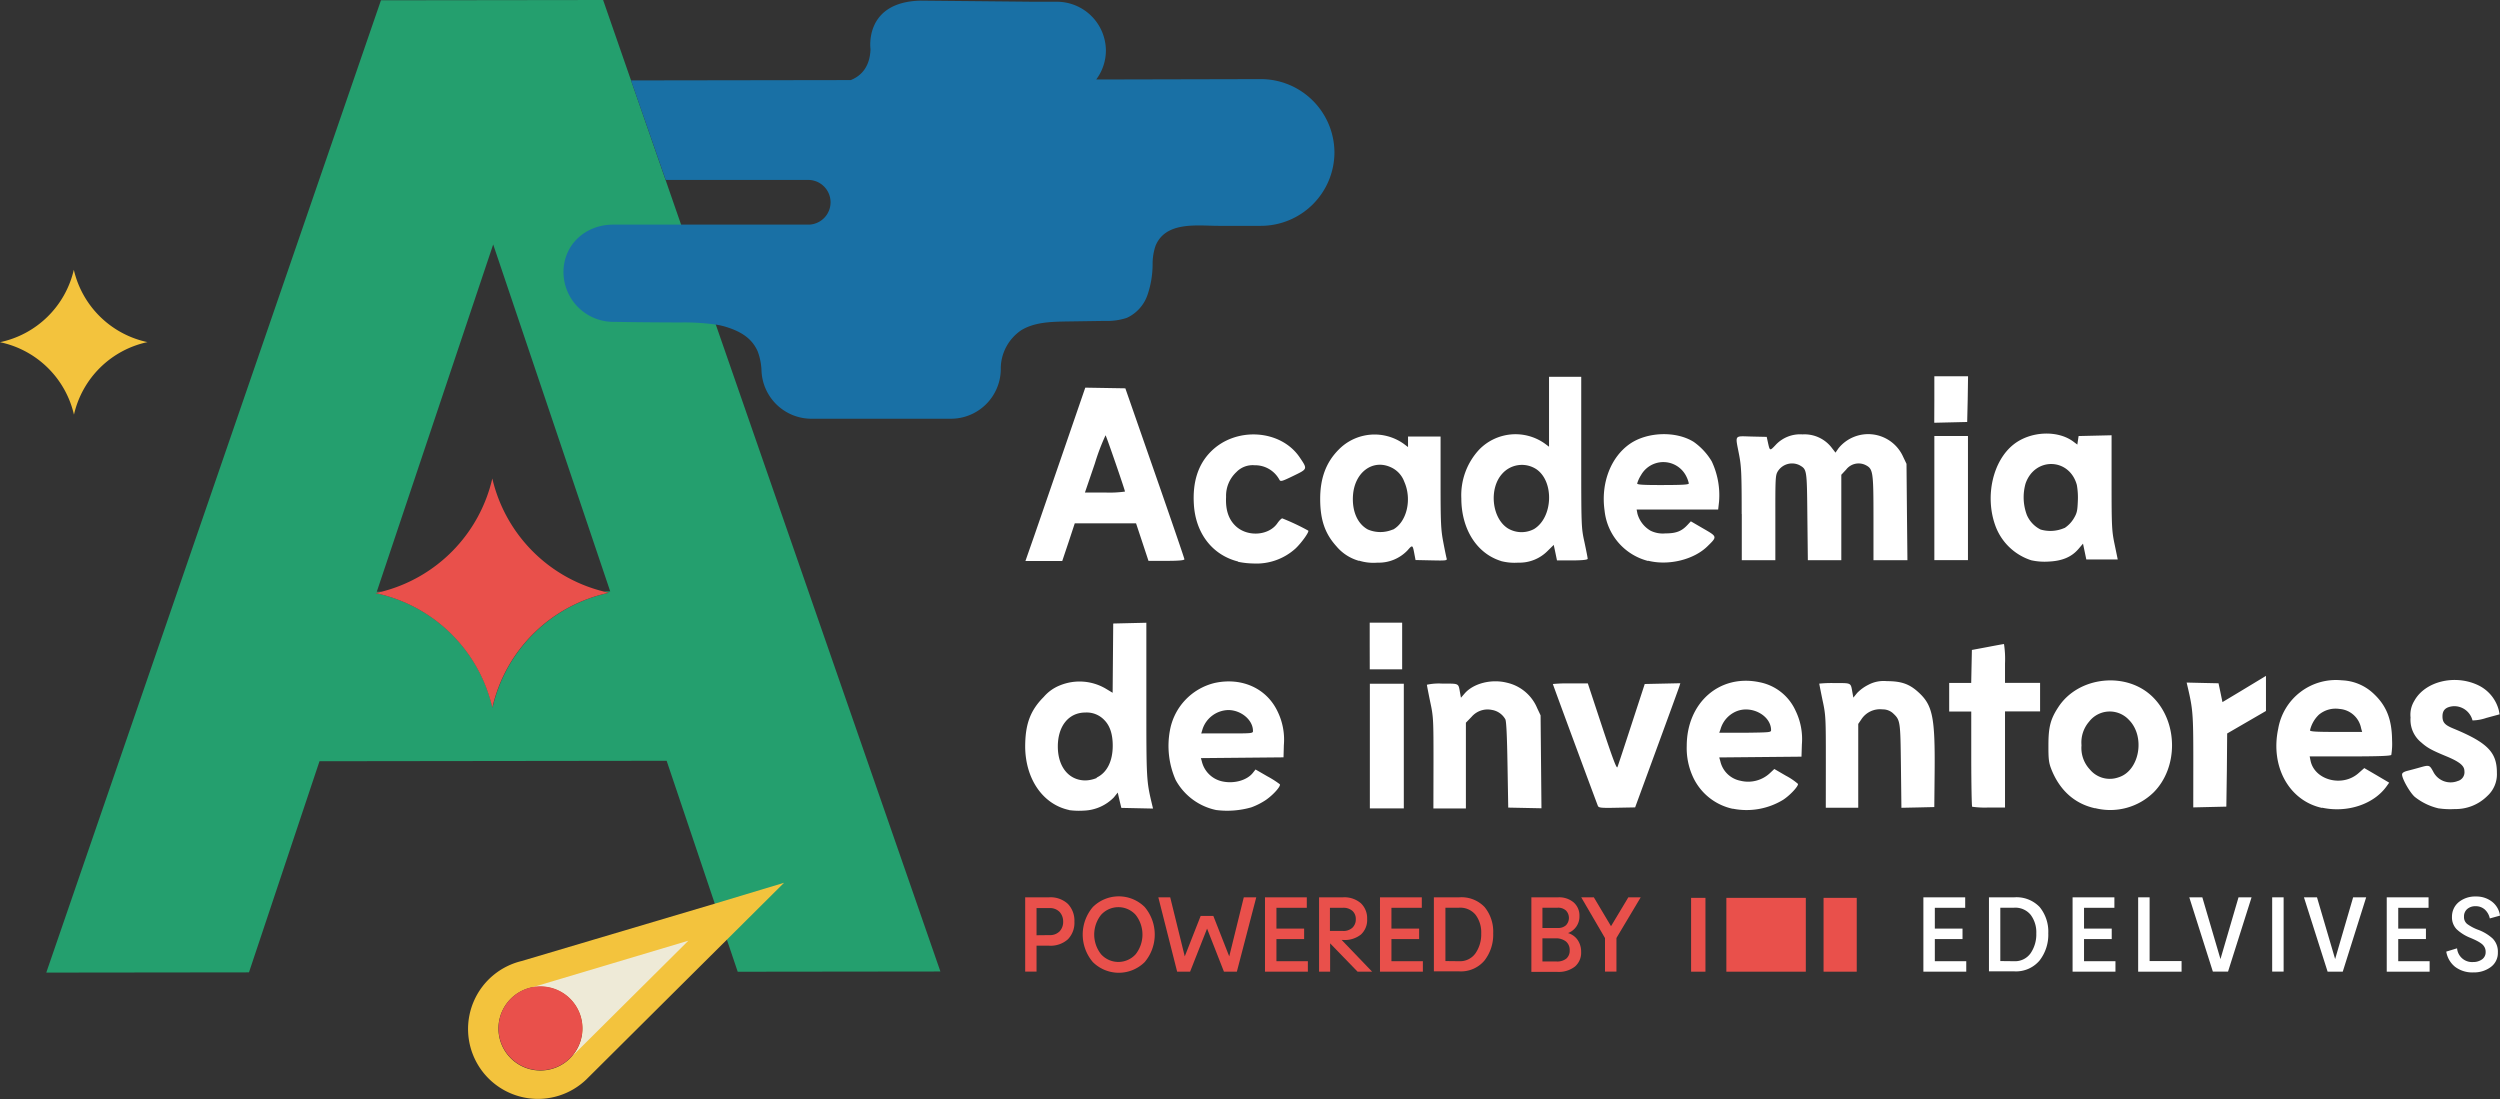 <svg xmlns="http://www.w3.org/2000/svg" viewBox="0 0 515.42 226.58"><rect x="0" y="0" width="515.42" height="226.58" fill="#333333" stroke="none"/><defs><style>.cls-1{fill:#249f6e;}.cls-2{fill:#e9504b;}.cls-3{fill:#f3c33d;}.cls-4{fill:#1970a5;}.cls-5{fill:#eeead7;}.cls-6{fill:#fff;}</style></defs><title>Recurso 20</title><g id="Capa_2" data-name="Capa 2"><g id="Capa_1-2" data-name="Capa 1"><path class="cls-1" d="M147.56,66.87l-7.15-20.58-3.19-9.19L130.1,16.58,124.34,0,78.54.06l-69,200.46,41.79-.05,14.54-43.53,71.57-.09,9.93,29.46,2.52,7.5,2.2,6.53,41.79-.05Zm-22,55.36-.08,0a31.35,31.35,0,0,0-23.94,23.67,31.33,31.33,0,0,0-24.09-23.62l0,0c.41-.08.82-.18,1.23-.28h-1l24-71.6,24.13,71.53h-1.31Z"/><path class="cls-2" d="M125.52,122.23l-.08,0a31.35,31.35,0,0,0-23.94,23.67,31.33,31.33,0,0,0-24.09-23.62l0,0c.41-.08.82-.18,1.23-.28a31.37,31.37,0,0,0,22.86-23.35,31.32,31.32,0,0,0,22.88,23.28Z"/><path class="cls-3" d="M15.25,85.49A19.78,19.78,0,0,1,30.37,70.54l.06,0A19.81,19.81,0,0,1,15.22,55.62,19.81,19.81,0,0,1,0,70.55H0A19.82,19.82,0,0,1,15.25,85.49Z"/><path class="cls-4" d="M275.12,31.42A15.18,15.18,0,0,1,259.9,46.56h-8.67c-4.37,0-10.9-1-13,4.13a11.64,11.64,0,0,0-.6,3.86,19.62,19.62,0,0,1-1.08,6.33,8.08,8.08,0,0,1-4.23,4.65,12.79,12.79,0,0,1-4.49.63l-8.1.12c-3.16.06-6.49.16-9.18,1.8a9.6,9.6,0,0,0-4.22,7.64c0,.23,0,.39,0,.52A10.29,10.29,0,0,1,196,86.33l-28.65,0A10.31,10.31,0,0,1,157,76.49a12.68,12.68,0,0,0-.77-4c-1.17-2.72-3.43-4.08-6.25-5a14.4,14.4,0,0,0-2.39-.57,46.35,46.35,0,0,0-7.15-.44c-3.46,0-9.94-.05-13.37-.12-.18,0-.35,0-.54,0a10.31,10.31,0,0,1-10.36-10.25c0-5.67,4.53-9.8,10.24-9.8h40.43a4.61,4.61,0,0,0,0-9.21l-29.59,0L130.1,16.58l45.31-.07c2.08-.85,3.94-2.65,4.06-6.38,0,0-1.41-9.73,10.35-10l23.29.23h4.74A10.12,10.12,0,0,1,228,10.39a10,10,0,0,1-2,6l33.84-.08A15.19,15.19,0,0,1,275.12,31.42Z"/><path class="cls-3" d="M147.36,186.31l-39.84,11.83,0,0a14.41,14.41,0,1,0,13.37,24.4l0,0,28.95-28.79,11.81-11.75Zm-38.54,34a8.66,8.66,0,0,1,.57-16.68,8.66,8.66,0,1,1-.57,16.68Z"/><path class="cls-5" d="M141.92,193.94l-24.49,24.35,0,0a8.51,8.51,0,0,0,2.27-3.64,8.65,8.65,0,0,0-10.29-11h0Z"/><path class="cls-2" d="M119.68,214.62a8.51,8.51,0,0,1-2.27,3.64,8.65,8.65,0,1,1,2.27-3.64Z"/><rect class="cls-2" x="348.65" y="185.11" width="2.96" height="15.22"/><rect class="cls-2" x="375.96" y="185.11" width="6.84" height="15.22"/><rect class="cls-2" x="355.92" y="185.11" width="16.38" height="15.22"/><path class="cls-2" d="M216.24,185a5.28,5.28,0,0,1,3.92,1.35,5,5,0,0,1,1.35,3.68,4.87,4.87,0,0,1-1.34,3.62,5.37,5.37,0,0,1-3.93,1.32H213.7v5.34h-2.34V185Zm.11,7.79a2.77,2.77,0,0,0,2.11-.78,2.83,2.83,0,0,0,.73-2,2.9,2.9,0,0,0-.74-2,2.74,2.74,0,0,0-2.1-.79H213.7v5.6Z"/><path class="cls-2" d="M236,198.35a7.59,7.59,0,0,1-10.69,0,8.75,8.75,0,0,1,0-11.35A7.59,7.59,0,0,1,236,187a8.81,8.81,0,0,1,0,11.35ZM227,196.73a4.8,4.8,0,0,0,7.14,0,6.57,6.57,0,0,0,0-8.11,4.8,4.8,0,0,0-7.14,0,6.54,6.54,0,0,0,0,8.11Z"/><path class="cls-2" d="M259,185,255,200.33h-2.66l-3.48-8.88-3.5,8.88h-2.67L238.81,185h2.45l3,12.18,3.28-8.35h2.61l3.28,8.35,3-12.18Z"/><path class="cls-2" d="M263.16,198.17h6.48v2.16H260.8V185h8.62v2.16h-6.26v4.29h5.71v2.15h-5.71Z"/><path class="cls-2" d="M282.89,200.33h-3l-5.66-5.84v5.84h-2.28V185h4.92a5.19,5.19,0,0,1,3.7,1.22,4.27,4.27,0,0,1,1.29,3.24,4.06,4.06,0,0,1-1.28,3.21,5.36,5.36,0,0,1-3.66,1.12h-.31Zm-6.06-13.17h-2.64v4.77h2.64a2.71,2.71,0,0,0,2-.67,2.33,2.33,0,0,0,.69-1.76,2.19,2.19,0,0,0-.69-1.7A2.79,2.79,0,0,0,276.83,187.16Z"/><path class="cls-2" d="M286.87,198.17h6.48v2.16h-8.84V185h8.62v2.16h-6.26v4.29h5.71v2.15h-5.71Z"/><path class="cls-2" d="M300.81,185a6.58,6.58,0,0,1,5.26,2,8,8,0,0,1,1.78,5.41,8.67,8.67,0,0,1-1.8,5.62,6.33,6.33,0,0,1-5.24,2.23h-5.19V185Zm0,13.17a3.9,3.9,0,0,0,3.4-1.65,6.87,6.87,0,0,0,1.17-4.08,6,6,0,0,0-1.16-3.83,4.08,4.08,0,0,0-3.41-1.47H298v11Z"/><path class="cls-2" d="M323.28,192.37a3.67,3.67,0,0,1,2,1.45,4.26,4.26,0,0,1,.7,2.44,3.77,3.77,0,0,1-1.26,3,5.45,5.45,0,0,1-3.68,1.11h-5.32V185h5.5a4.62,4.62,0,0,1,3.23,1.06,3.57,3.57,0,0,1,1.18,2.79,3.64,3.64,0,0,1-2.31,3.5Zm-2.13-5.23H318v4.18h3.18a2.33,2.33,0,0,0,1.69-.58,2.2,2.2,0,0,0,0-3A2.36,2.36,0,0,0,321.15,187.14Zm-.22,11.09a3,3,0,0,0,2-.6,2.14,2.14,0,0,0,.69-1.7,2.28,2.28,0,0,0-.76-1.82,3.26,3.26,0,0,0-2.18-.65H318v4.77Z"/><path class="cls-2" d="M338.26,185l-5,8.38v6.93h-2.36V193.4L326,185h2.6l3.54,5.95,3.57-5.95Z"/><path class="cls-6" d="M398.9,198.17h6.48v2.16h-8.84V185h8.62v2.16H398.9v4.29h5.71v2.15H398.9Z"/><path class="cls-6" d="M415.25,185a6.58,6.58,0,0,1,5.26,2,8,8,0,0,1,1.78,5.41,8.67,8.67,0,0,1-1.8,5.62,6.35,6.35,0,0,1-5.24,2.23h-5.19V185Zm0,13.17a3.92,3.92,0,0,0,3.4-1.65,6.87,6.87,0,0,0,1.17-4.08,6,6,0,0,0-1.16-3.83,4.08,4.08,0,0,0-3.41-1.47H412.4v11Z"/><path class="cls-6" d="M429.66,198.17h6.48v2.16H427.3V185h8.62v2.16h-6.26v4.29h5.71v2.15h-5.71Z"/><path class="cls-6" d="M443.18,198.14h6.59v2.19h-8.95V185h2.36Z"/><path class="cls-6" d="M464.2,185l-4.85,15.31h-3.13L451.36,185h2.69l3.74,12.73L461.51,185Z"/><path class="cls-6" d="M468.45,185h2.36v15.31h-2.36Z"/><path class="cls-6" d="M487.83,185,483,200.33h-3.12L475,185h2.69l3.74,12.73L485.14,185Z"/><path class="cls-6" d="M494.44,198.17h6.47v2.16h-8.84V185h8.62v2.16h-6.25v4.29h5.71v2.15h-5.71Z"/><path class="cls-6" d="M513.32,189.35a3.46,3.46,0,0,0-1.05-1.85,2.79,2.79,0,0,0-1.88-.67,2.53,2.53,0,0,0-1.76.61A2,2,0,0,0,508,189a1.8,1.8,0,0,0,.66,1.5,9.33,9.33,0,0,0,2.14,1.15,9.17,9.17,0,0,1,3.1,1.84,3.84,3.84,0,0,1,1.08,2.89,3.59,3.59,0,0,1-1.47,3,5.76,5.76,0,0,1-3.54,1.1,5.9,5.9,0,0,1-3.82-1.16,5.06,5.06,0,0,1-1.81-3.13l2.23-.68a3.1,3.1,0,0,0,3.31,2.83,3.06,3.06,0,0,0,1.84-.55,1.78,1.78,0,0,0,.74-1.51,2,2,0,0,0-.23-1,2.18,2.18,0,0,0-.65-.74,6.06,6.06,0,0,0-.89-.55c-.32-.17-.69-.34-1.1-.52l-.21-.09a8.9,8.9,0,0,1-2.91-1.81,3.52,3.52,0,0,1-.95-2.58A3.86,3.86,0,0,1,506.9,186a5.33,5.33,0,0,1,3.53-1.17,5.25,5.25,0,0,1,3.36,1.08,4.35,4.35,0,0,1,1.63,2.86Z"/><g id="path4513"><path class="cls-6" d="M220.43,167c-5.4-1.15-9-6.35-9.07-13,0-4.62,1-7.49,3.84-10.33a8.51,8.51,0,0,1,3.33-2.37,10.68,10.68,0,0,1,9.36.63l1.5.9.06-7.14.06-7.14,3.41-.08,3.42-.08,0,15.91c0,16.64,0,16.63,1.23,21.79l.15.61-3.27-.07-3.27-.07-.19-.8c-.11-.44-.27-1.15-.37-1.58l-.18-.78-.8,1a9.07,9.07,0,0,1-6.13,2.72,15.38,15.38,0,0,1-3.1-.1Zm5.67-6.69c2.11-1,3.31-3.35,3.31-6.57,0-2.36-.56-4.07-1.69-5.24a5,5,0,0,0-3.95-1.6c-3.43,0-5.68,2.77-5.68,7s2.3,7,5.7,7a6.56,6.56,0,0,0,2.31-.5ZM250.72,167a12.42,12.42,0,0,1-8.34-6.2,17.47,17.47,0,0,1-1.19-10.15,12.3,12.3,0,0,1,9.3-9.86c5.58-1.18,10.66,1.14,12.91,5.9a13.24,13.24,0,0,1,1.29,6.93l-.07,2.52-8.52.08-8.52.08.18.6a5.53,5.53,0,0,0,4.34,4.22c2.39.49,5-.26,6.2-1.78l.55-.7,2.42,1.4a19.85,19.85,0,0,1,2.59,1.65c.24.39-1.28,2.11-2.82,3.2a14.23,14.23,0,0,1-3.06,1.56,18,18,0,0,1-7.26.55Zm7.6-16.33c0-2.23-2.45-4.28-5.09-4.28a5.74,5.74,0,0,0-5.29,3.89l-.28.93H253c5.09,0,5.33,0,5.33-.53Zm98.92,16.08a11.75,11.75,0,0,1-8.08-6.31,14.2,14.2,0,0,1-1.41-6.63c0-8.95,6.78-14.89,15-13.16a10.3,10.3,0,0,1,7.45,5.9,13.34,13.34,0,0,1,1.29,6.93l-.08,2.52-8.48.08-8.48.08.22.75a5.28,5.28,0,0,0,4.17,4.06A6.58,6.58,0,0,0,365,159.3l.81-.76,2.39,1.39a13.1,13.1,0,0,1,2.48,1.68c.15.45-1.66,2.39-3.08,3.3a14.48,14.48,0,0,1-10.38,1.81Zm7.9-16.21c0-3-4-5.2-7.17-3.88a5.67,5.67,0,0,0-3.27,3.74l-.25.67h5.35C364.91,151,365.14,151,365.14,150.51Zm66.8,16.1c-4.18-.91-7.27-3.67-9-8-.54-1.38-.63-2.07-.62-5,0-3.71.41-5.36,2-7.79,4.15-6.48,14.28-7.52,19.66-2,5.07,5.17,5.1,14.36.08,19.46A12.79,12.79,0,0,1,431.94,166.61Zm4.8-6.37c4.35-1.3,5.64-8.39,2.17-11.86a5.38,5.38,0,0,0-8.21.38,6.55,6.55,0,0,0-1.56,4.86,6.47,6.47,0,0,0,1.73,5,5.33,5.33,0,0,0,5.87,1.62Zm42,6.3c-6.79-1.47-10.7-8.51-9.05-16.31a12.08,12.08,0,0,1,13.14-10,10.05,10.05,0,0,1,6.4,2.63c2.75,2.51,3.9,5.36,3.94,9.74a14.36,14.36,0,0,1-.16,3c-.14.22-2.5.31-8.51.32h-8.32l.18.87c.81,4,6.53,5.55,9.88,2.59l1.2-1.06,2.57,1.5,2.56,1.51-.51.72c-2.65,3.74-8.13,5.56-13.32,4.44Zm8.05-16.41a4.91,4.91,0,0,0-4.46-4,5.36,5.36,0,0,0-4.26,1.2,6.47,6.47,0,0,0-1.82,3.21c0,.25,1.24.33,5.35.33H487Zm16,16.51a12.36,12.36,0,0,1-4.94-2.38c-1-.87-2.62-3.72-2.62-4.6,0-.34.33-.57,1.14-.78.63-.16,1.76-.46,2.52-.68,1.95-.55,2-.53,2.76.85a4,4,0,0,0,5.06,1.94,1.87,1.87,0,0,0,1.37-2.07c0-1.07-1-1.89-3.66-3-3.08-1.27-4-1.78-5.21-2.86a6,6,0,0,1-2.23-5.16,5.45,5.45,0,0,1,.77-3.43c2.19-4,8.29-5.52,13.11-3.26a7.91,7.91,0,0,1,4.33,5.26l.15.77-2.76.75a9.28,9.28,0,0,1-2.83.51,3.88,3.88,0,0,0-4-2.93c-1.52.16-2.19.79-2.19,2.09s.55,1.81,2.22,2.5c7.07,2.92,9,4.9,9,9.12a6.05,6.05,0,0,1-2,4.82,9.23,9.23,0,0,1-6.68,2.67,16.16,16.16,0,0,1-3.31-.14ZM282.42,153.81l0-12.85h7l0,12.85,0,12.85h-7Zm13.12,3.5c0-8.9,0-9.49-.68-12.62-.37-1.81-.68-3.39-.68-3.52a11.69,11.69,0,0,1,3.2-.23c3.52,0,3.28-.13,3.64,1.91l.18,1,.79-.91c1.82-2.07,5.52-3,8.72-2.18a8.87,8.87,0,0,1,6.21,5.24l.7,1.48.09,9.58.09,9.58-3.43-.07-3.42-.07-.15-8.84c-.1-6-.24-9-.45-9.37a3.89,3.89,0,0,0-2.73-1.92,4.34,4.34,0,0,0-4.22,1.41L302.22,149l0,8.84v8.84h-6.7Zm33.89,8.83c-.49-1.24-9.28-25-9.28-25.12a31.11,31.11,0,0,1,3.61-.12h3.6l2.94,8.9c2.19,6.6,3,8.76,3.16,8.36s1.43-4.27,2.92-8.84l2.71-8.3,3.67-.08,3.67-.08-.19.61c-.1.34-2.2,6.1-4.66,12.8l-4.47,12.19-3.75.07c-3.38.08-3.76,0-3.93-.39Zm47-9.07c0-9,0-9.61-.69-12.75-.37-1.81-.67-3.33-.67-3.38a25.49,25.49,0,0,1,3.19-.11c3.53,0,3.28-.13,3.66,2l.18,1,.77-.95a8.48,8.48,0,0,1,2.31-1.69,6.68,6.68,0,0,1,3.81-.76c3,0,4.66.58,6.52,2.28,2.95,2.68,3.45,5.14,3.35,16.45l-.07,7.23-3.39.08-3.39.07-.1-8.64c-.11-9.37-.12-9.43-1.68-10.89a3.16,3.16,0,0,0-2.12-.76,4.59,4.59,0,0,0-4.32,2l-.68,1v17.28h-6.69Zm30.17,9.25c-.1-.1-.18-4.55-.19-9.9v-9.73h-4.55V140.8h4.54l.07-3.4.07-3.4,3.21-.6c1.77-.34,3.3-.62,3.41-.62a20.4,20.4,0,0,1,.21,4v4h7.23v5.89h-7.23v9.91l0,9.9h-3.31A18.67,18.67,0,0,1,406.57,166.32Zm45.59-9.48c0-9.77-.08-10.63-1.23-15.5l-.14-.62,3.29.08,3.28.07.41,1.94.4,1.94,3.62-2.17,4.48-2.71.87-.53v7.24l-4,2.32-4,2.32-.06,7.54L459,166.3l-3.41.08-3.41.08ZM282.39,133.19v-4.82h6.69V138H282.4Zm-27.12-17.42C250,114.46,246.5,110,246.14,104q-.44-6.95,3.51-10.9c5.16-5.18,14.41-4.57,18.31,1.2,1.64,2.43,1.66,2.37-1.31,3.81-2.35,1.14-2.63,1.22-2.87.81a5.69,5.69,0,0,0-5.12-3,4.65,4.65,0,0,0-3.77,1.42,6.67,6.67,0,0,0-2.11,5.11c-.14,2.72.54,4.71,2.08,6.1,2.45,2.2,6.75,1.86,8.5-.68.38-.56.85-1,1-1a46.09,46.09,0,0,1,5.36,2.53c.25.23-1.39,2.52-2.62,3.68a12,12,0,0,1-8.77,3.09,16.65,16.65,0,0,1-3.1-.35Zm24.88-.15a9.34,9.34,0,0,1-4.63-3c-2.36-2.61-3.33-5.45-3.34-9.71s1.17-7.54,3.79-10.19a10.36,10.36,0,0,1,13.46-1.2l.86.65V90H297v9.45c0,8.41.07,9.77.56,12.33.3,1.58.61,3.09.69,3.35.13.44-.1.47-3.14.4l-3.27-.07-.23-1.2c-.36-1.94-.38-2-1.41-.81A8.17,8.17,0,0,1,284,116a10,10,0,0,1-3.8-.41Zm7-6.41c2.87-1.53,4-6.23,2.37-9.88a5.22,5.22,0,0,0-2.78-3c-3.76-1.73-7.49,1.07-7.8,5.84-.21,3.25.94,5.84,3.08,7a6.57,6.57,0,0,0,5.13,0Zm22.28,6.44c-5-1.57-8.14-6.59-8.15-12.89A13.8,13.8,0,0,1,305,92.65a10.44,10.44,0,0,1,13.49-1.2l.87.65V77.68H326l0,15.53c0,15.37,0,15.56.67,18.59.36,1.69.66,3.22.66,3.4s-.79.33-3.17.34H321l-.33-1.6-.34-1.6-1.21,1.19A8.17,8.17,0,0,1,313,116a11.08,11.08,0,0,1-3.59-.34Zm6.84-6.58c3.88-2.36,4.2-9.72.53-12.3a5.43,5.43,0,0,0-7.11.92c-2.76,3.06-2.12,9.15,1.18,11.24a5.48,5.48,0,0,0,5.4.14Zm23.54,6.59a12,12,0,0,1-9-10.41c-.79-5.62,1.26-11,5.23-13.75,3.61-2.49,9.54-2.67,13.16-.39a13.12,13.12,0,0,1,3.7,4,16.36,16.36,0,0,1,1.51,8.35l-.18,1.59H337.42l.17.87a5.85,5.85,0,0,0,2.71,3.5,5.75,5.75,0,0,0,3.06.55c2.2,0,3.33-.44,4.55-1.75l.69-.74,2.56,1.49c2.93,1.69,2.92,1.65.82,3.7-2.81,2.73-8,4-12.21,2.93Zm8.37-16a6,6,0,0,0-.5-1.41,5.28,5.28,0,0,0-9.35-.3,7,7,0,0,0-.8,1.73c0,.25,1.24.33,5.33.32s5.33-.08,5.32-.34Zm70.66,15.87a11.67,11.67,0,0,1-7.5-7.26c-2.13-6-.47-13.26,3.79-16.63,3.45-2.74,9-3,12.24-.66l.91.68.13-.88.13-.88,3.4-.08,3.4-.08,0,9.8c0,9.2.06,10,.65,12.8l.62,3h-6.48l-.34-1.63-.34-1.63-.92,1.08c-1.43,1.68-3.38,2.5-6.18,2.62a12.89,12.89,0,0,1-3.53-.26Zm6.78-6.65a6.17,6.17,0,0,0,1.87-1.9c.7-1.15.81-1.6.89-3.61a15,15,0,0,0-.2-3.38c-1.52-5.6-8.64-5.82-10.57-.32a10.43,10.43,0,0,0,.26,6.5,6,6,0,0,0,2.83,3,7.18,7.18,0,0,0,4.92-.32ZM213.25,110.4c1-2.89,3.77-10.94,6.16-17.87l4.34-12.61,4.13.07,4.13.07,6.08,17.45c3.35,9.6,6.09,17.6,6.1,17.79s-.89.33-3.69.33h-3.72l-1.28-3.87-1.28-3.86H221.58l-1.27,3.86L219,115.66h-7.59Zm18.68-9.07c0-.3-3.82-11.39-4-11.59a43.89,43.89,0,0,0-2.2,5.8l-2.05,6h4.12a23.09,23.09,0,0,0,4.12-.19ZM359.08,106c0-8.42-.07-9.85-.55-12.33-.79-4.13-1.06-3.76,2.59-3.67l3.12.07.23,1.06c.41,1.87.4,1.87,1.55.67a6.87,6.87,0,0,1,5.6-2.24,7.06,7.06,0,0,1,5.92,2.62l.88,1.14.62-.9a7.89,7.89,0,0,1,13.32,1.74l.7,1.47.09,9.93.1,9.93h-7v-8.68c0-9.62-.08-10.13-1.63-10.93a3.24,3.24,0,0,0-4,.93l-1,1.07v17.61h-6.9l-.1-9c-.09-9.72-.09-9.69-1.57-10.56a3.47,3.47,0,0,0-4.51,1.22c-.51.84-.53,1.33-.52,9.61v8.73H359.1l0-9.53Zm39.72-3.31,0-12.8h6.93l0,12.8v12.79h-6.93Zm0-20.25V77.58h6.95l-.07,4.73L405.57,87l-3.4.08-3.39.08Z"/></g></g></g></svg>